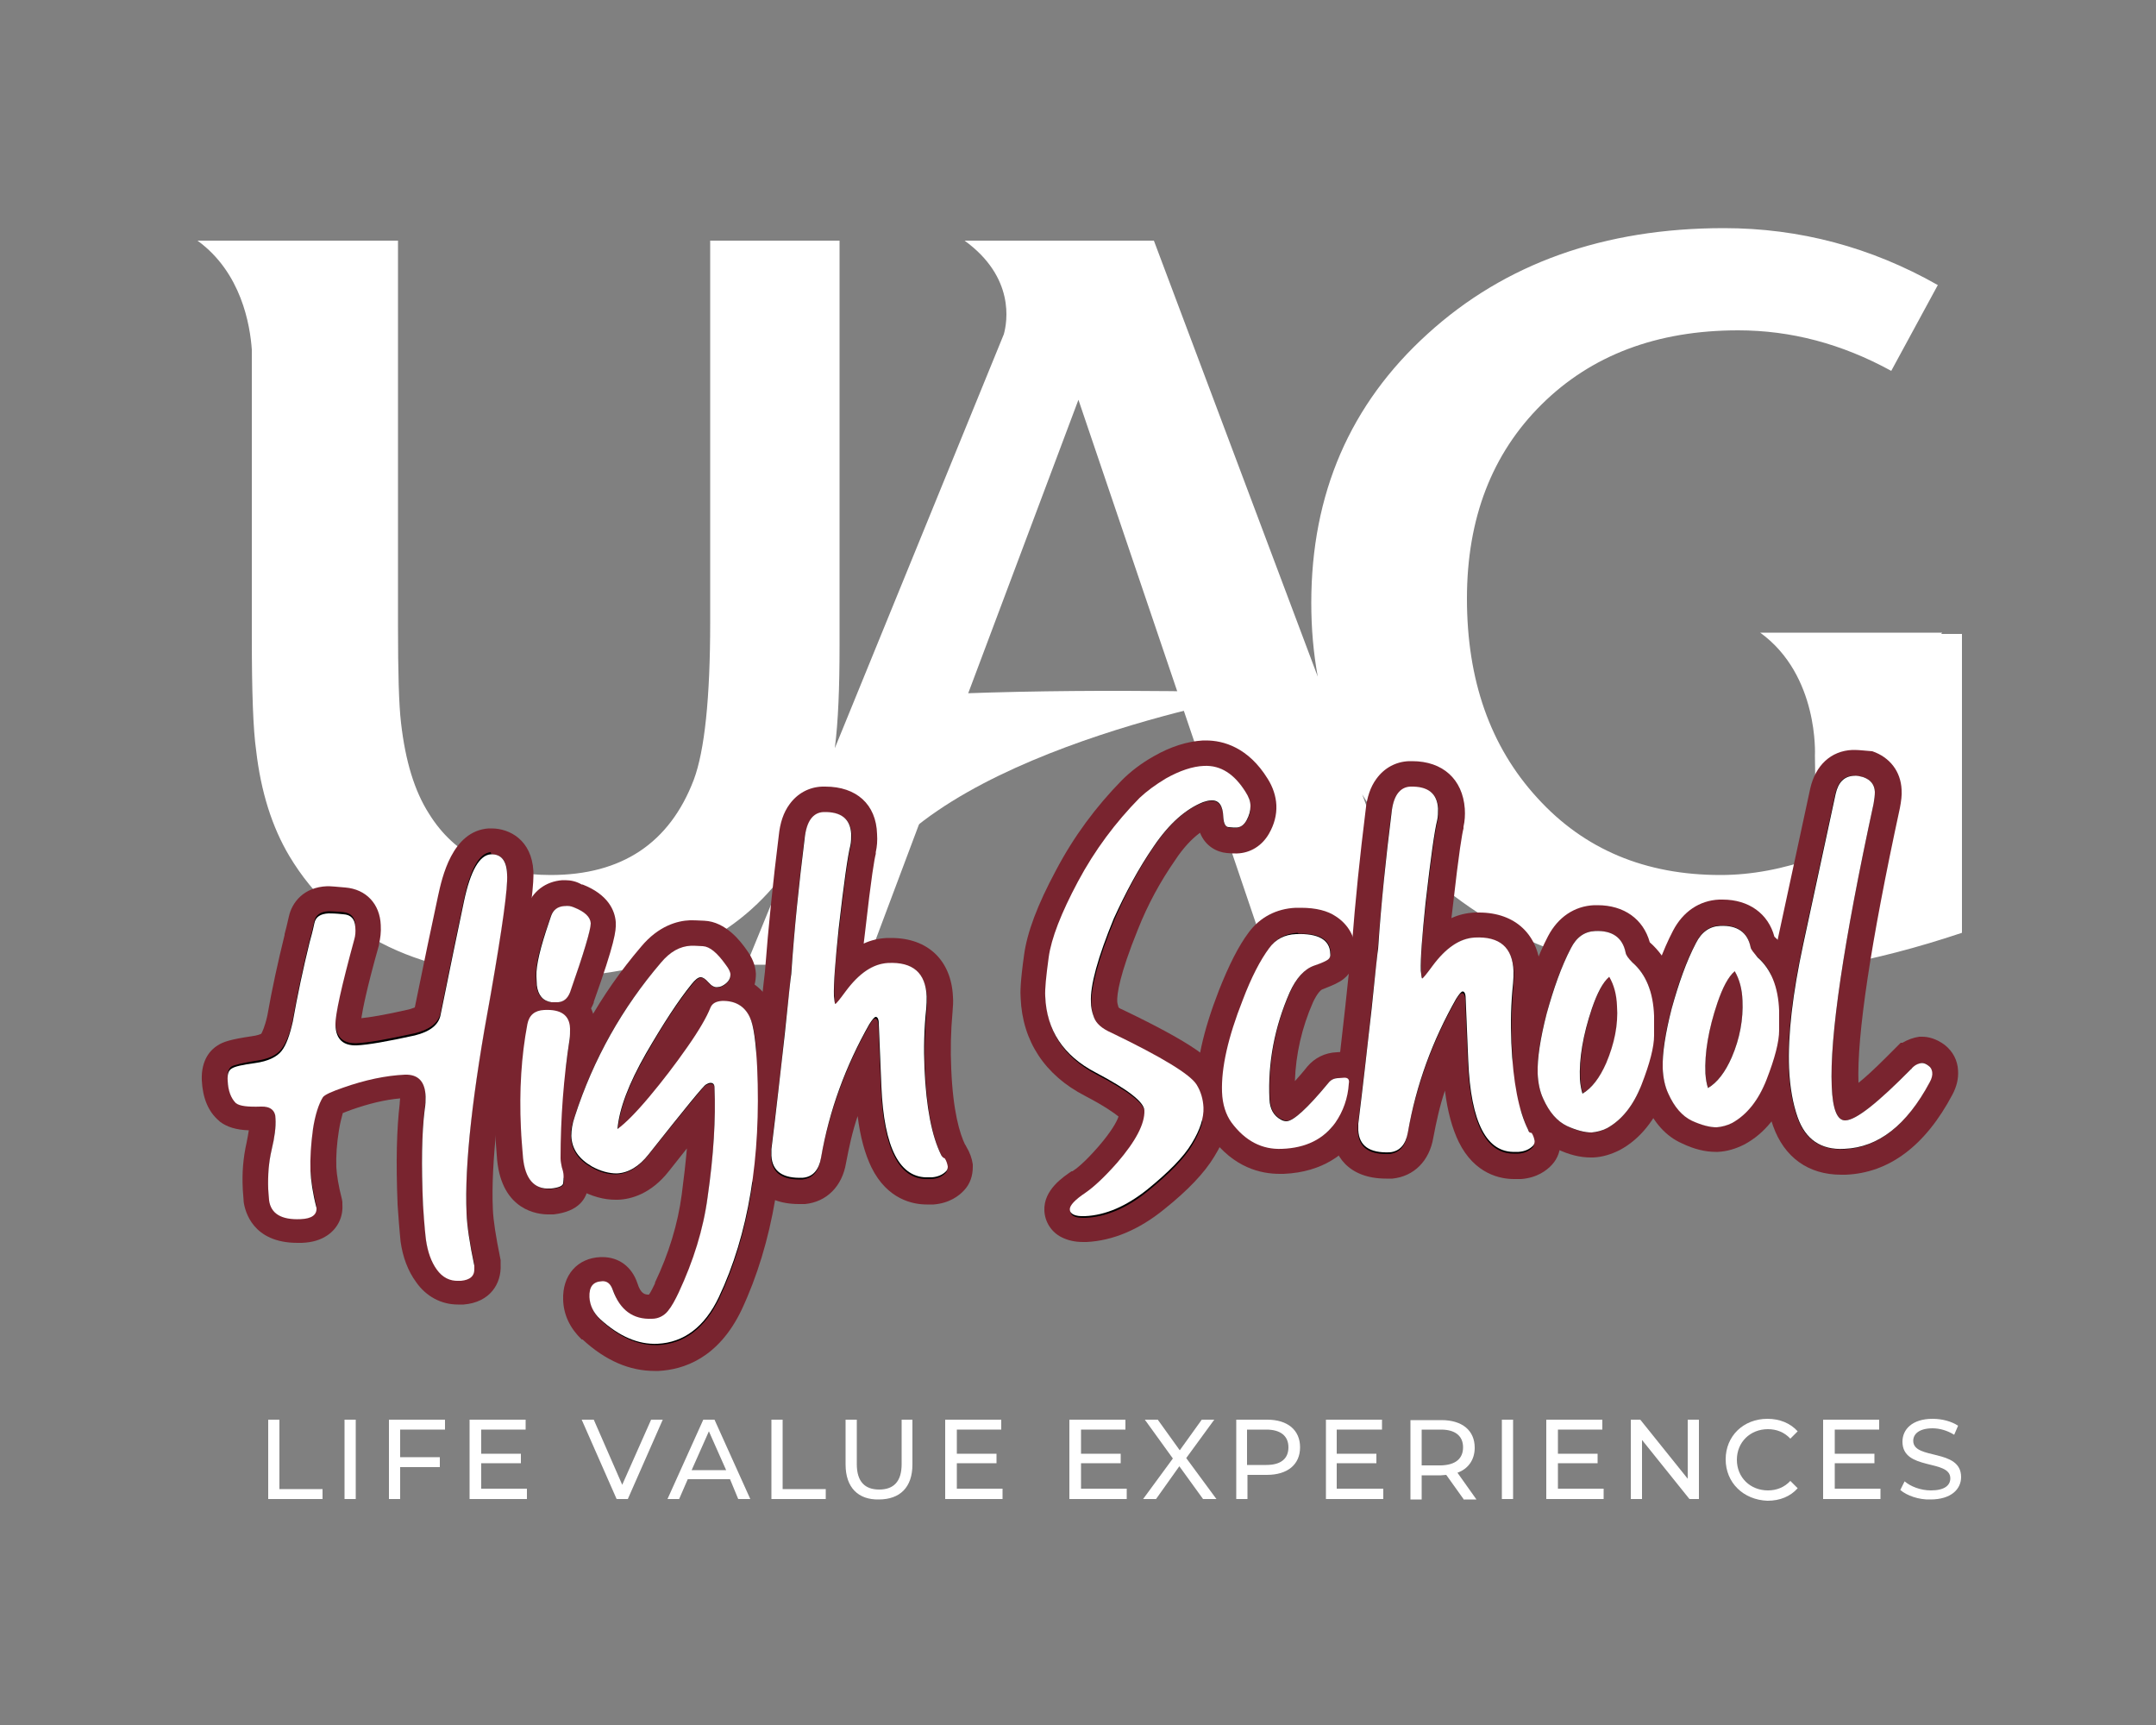 <?xml version="1.0" encoding="utf-8"?>
<!-- Generator: Adobe Illustrator 26.1.0, SVG Export Plug-In . SVG Version: 6.00 Build 0)  -->
<svg version="1.1" id="Capa_1" xmlns="http://www.w3.org/2000/svg" xmlns:xlink="http://www.w3.org/1999/xlink" x="0px" y="0px"
	 viewBox="0 0 500 400" style="enable-background:new 0 0 500 400;" xml:space="preserve">
<rect x="0" y="0" width="500" height="400" fill="#808080" stroke="none"/>
<style type="text/css">
	.st0{fill:#FFFFFF;}
	.st1{fill:#79242F;}
</style>
<g>
	<g>
		<path class="st0" d="M223,160.8c35.1-1.3,70.5-0.1,70.5-0.1s-72.2,12-91.9,42.6L223,160.8z"/>
		<path class="st0" d="M450.2,147l0.2-0.3h-42.2c13.7,9.9,12.7,28.5,12.7,28.5l0.1,7.4l0.1-0.1v16.3c-7.5,2.7-14.9,4.1-22.1,4.1
			c-17.4,0-31.6-5.9-42.5-17.9c-10.9-11.9-16.3-27.3-16.3-46.2c0-18.6,5.8-33.6,17.3-45c11.5-11.4,26.7-17.2,45.6-17.2
			c12.2,0,24,3.1,35.5,9.4l10.8-19.9c-15.5-8.8-32.1-13.2-49.6-13.2c-27.8,0-50.8,8.2-68.7,24.5c-18,16.3-27,37.1-27,62.4
			c0,6,0.5,11.6,1.5,17.1l-38-101.1h-25.9l0,0h-18c11.7,8.5,9.9,18.8,9.1,21.7l-39.2,96c0.8-6.2,1.1-14.1,1.1-23.7V55.8h-30v88.5
			c0,17.6-1.3,29.8-3.8,36.5c-5.6,14.7-16.7,22.1-33.2,22.1c-12.9,0-22.3-4.7-28.2-14.2c-3.4-5.3-5.5-12.3-6.5-21.1
			c-0.5-4.2-0.7-11.7-0.7-22.6V55.8H58.4v0H45.8C56,63.2,58,75.4,58.4,81.1v66.8c0,12.5,0.3,21.2,1,26.1c1.1,9.6,3.7,17.8,7.7,24.5
			c11.2,18.7,30.8,28.1,58.8,28.1c25.3,0,43.9-8,55.8-23.9l-8.6,21h27.8l49.2-131l44.4,131h36.2l-14.8-39.5
			c3.9,6.5,8.7,12.4,14.6,17.9c17.6,16.3,40,24.5,67.2,24.5c17.6,0,36.7-3.4,57.3-10.3V147H450.2z"/>
	</g>
	<g>
		<g>
			<g>
				<path class="st0" d="M62.2,329.2h2.6v16.1h10v2.3H62.2V329.2z"/>
			</g>
			<g>
				<path class="st0" d="M79.9,329.2h2.6v18.4h-2.6V329.2z"/>
			</g>
			<g>
				<path class="st0" d="M92.8,331.5v6.4h9.2v2.3h-9.2v7.4h-2.6v-18.4h13v2.3H92.8z"/>
			</g>
			<g>
				<path class="st0" d="M122.2,345.3v2.3h-13.3v-18.4h13v2.3h-10.3v5.6h9.2v2.2h-9.2v5.9H122.2z"/>
			</g>
			<g>
				<path class="st0" d="M153.7,329.2l-8.1,18.4h-2.6l-8.1-18.4h2.8l6.6,15.1l6.7-15.1H153.7z"/>
			</g>
			<g>
				<path class="st0" d="M169.3,343h-9.8l-2,4.6h-2.7l8.3-18.4h2.6l8.3,18.4h-2.8L169.3,343z M168.4,340.9l-4-9l-4,9H168.4z"/>
			</g>
			<g>
				<path class="st0" d="M178.9,329.2h2.6v16.1h10v2.3h-12.6V329.2z"/>
			</g>
			<g>
				<path class="st0" d="M196.1,339.6v-10.4h2.6v10.3c0,4.1,1.9,5.9,5.2,5.9s5.2-1.8,5.2-5.9v-10.3h2.5v10.4c0,5.3-2.9,8.1-7.8,8.1
					C199.1,347.8,196.1,345,196.1,339.6z"/>
			</g>
			<g>
				<path class="st0" d="M232.5,345.3v2.3h-13.3v-18.4h13v2.3h-10.3v5.6h9.2v2.2h-9.2v5.9H232.5z"/>
			</g>
			<g>
				<path class="st0" d="M261.3,345.3v2.3H248v-18.4h13v2.3h-10.3v5.6h9.2v2.2h-9.2v5.9H261.3z"/>
			</g>
			<g>
				<path class="st0" d="M279,347.6l-5.5-7.6l-5.4,7.6h-3l6.9-9.4l-6.5-9h3l5.1,7.1l5.1-7.1h2.9l-6.5,8.9l7,9.5H279z"/>
			</g>
			<g>
				<path class="st0" d="M301.5,335.6c0,4-2.9,6.4-7.7,6.4h-4.5v5.6h-2.6v-18.4h7.2C298.6,329.2,301.5,331.6,301.5,335.6z
					 M298.8,335.6c0-2.6-1.8-4.1-5.1-4.1h-4.5v8.2h4.5C297.1,339.7,298.8,338.2,298.8,335.6z"/>
			</g>
			<g>
				<path class="st0" d="M320.8,345.3v2.3h-13.3v-18.4h13v2.3H310v5.6h9.2v2.2H310v5.9H320.8z"/>
			</g>
			<g>
				<path class="st0" d="M339.4,347.6l-4-5.6c-0.4,0-0.8,0.1-1.2,0.1h-4.5v5.6h-2.6v-18.4h7.2c4.8,0,7.7,2.4,7.7,6.4
					c0,2.8-1.5,4.9-4,5.8l4.4,6.2H339.4z M339.3,335.6c0-2.6-1.8-4.1-5.1-4.1h-4.5v8.3h4.5C337.6,339.7,339.3,338.2,339.3,335.6z"/>
			</g>
			<g>
				<path class="st0" d="M348.3,329.2h2.6v18.4h-2.6V329.2z"/>
			</g>
			<g>
				<path class="st0" d="M371.9,345.3v2.3h-13.3v-18.4h13v2.3h-10.3v5.6h9.2v2.2h-9.2v5.9H371.9z"/>
			</g>
			<g>
				<path class="st0" d="M394,329.2v18.4h-2.2l-11-13.7v13.7h-2.6v-18.4h2.2l11,13.7v-13.7H394z"/>
			</g>
			<g>
				<path class="st0" d="M400.2,338.4c0-5.4,4.1-9.4,9.7-9.4c2.8,0,5.3,1,7,2.9l-1.7,1.7c-1.4-1.5-3.2-2.2-5.2-2.2
					c-4.1,0-7.2,3-7.2,7.1s3.1,7.1,7.2,7.1c2,0,3.8-0.7,5.2-2.2l1.7,1.7c-1.7,1.9-4.1,2.9-7,2.9
					C404.3,347.8,400.2,343.8,400.2,338.4z"/>
			</g>
			<g>
				<path class="st0" d="M436.1,345.3v2.3h-13.3v-18.4h13v2.3h-10.3v5.6h9.2v2.2h-9.2v5.9H436.1z"/>
			</g>
			<g>
				<path class="st0" d="M440.7,345.5l1-2c1.4,1.2,3.7,2.1,6.1,2.1c3.2,0,4.5-1.2,4.5-2.8c0-4.5-11.1-1.7-11.1-8.5
					c0-2.8,2.2-5.3,7-5.3c2.2,0,4.4,0.6,5.9,1.6l-0.9,2.1c-1.6-1-3.4-1.5-5-1.5c-3.1,0-4.5,1.3-4.5,2.9c0,4.5,11.1,1.7,11.1,8.4
					c0,2.8-2.3,5.2-7.1,5.2C445,347.8,442.2,346.8,440.7,345.5z"/>
			</g>
		</g>
	</g>
	<g>
		<g>
			<path d="M106.1,299.9c-3,0-5.5-1.3-7.3-3.9c-1.6-2.2-2.6-4.9-3.1-8.1c-0.1-0.5-0.2-2-0.7-8.4c-0.4-9.5-0.3-17.1,0.4-22.8
				c0.1-1,0.2-1.7,0.2-2.4c-0.1-2.3-0.7-2.3-1.5-2.3l-0.2,0c-4.1,0.2-8.6,1.1-13.5,2.8c-2.1,0.7-3,1.2-3.4,1.4
				c-0.5,1-1.1,2.7-1.6,5.7c-0.5,3.3-0.7,6.4-0.6,9.2c0.1,2,0.5,4.7,1.4,8l0.1,0.3l0,0.3c0.1,1.9-0.7,3.4-2.2,4.5
				c-1.1,0.8-2.6,1.2-4.4,1.3c-0.3,0-0.6,0-0.9,0c-7.7,0-9.2-4.9-9.5-7l0-0.1l-0.2-2.7c-0.1-3.4,0.1-6.7,0.9-9.9
				c0.6-2.7,0.9-4.8,0.8-6.4c0,0-0.1,0-0.1,0l-0.2,0c-0.5,0-1,0-1.5,0c-3,0-4.9-0.5-6.3-1.5l-0.1-0.1c-1.8-1.6-2.8-4-3-7.3
				c-0.1-3.2,1.2-4.7,2.3-5.4c0.8-0.5,2.2-1.1,6.7-1.7c2.8-0.4,3.8-1.2,4.2-1.6c0.6-0.7,1.4-2.3,2.1-5.5c1.1-6.2,2.4-12.4,3.9-18.5
				c0.3-1.1,0.7-2.6,1.1-4.4c0.3-1.3,1.4-4.4,6.1-4.6c0.1,0,0.2,0,0.3,0c0.4,0,1.3,0,3.5,0.2c3.3,0.3,5.4,2.6,5.5,5.9
				c0.1,1.4,0,2.5-0.3,3.5c-3.9,14-4.3,18-4.3,19.1c0.1,1.8,0.6,1.8,1.5,1.8c0,0,0.2,0,0.2,0c2.5-0.1,6.8-0.9,13-2.2
				c2.3-0.5,3.5-1.4,3.7-2.4l0-0.1c2.1-10.4,4-19.2,5.5-26.2c1.2-5.5,3.4-12.9,8.9-13.3c0.2,0,0.3,0,0.4,0c1.5,0,6.3,0.5,6.6,7.3
				c0.1,2.1-0.2,7.3-3.9,28.4c-4.2,22.4-6,39.2-5.6,50.1c0.1,2.7,0.7,6.7,1.8,11.7l0,0.2l0,0.9c0.1,2.7-1.4,5.7-5.9,6l-0.6,0
				C106.4,299.9,106.2,299.9,106.1,299.9z"/>
			<path class="st1" d="M114,198.1c2.3,0,3.5,1.5,3.6,4.4c0.1,3-1.1,12.2-3.8,27.8c-4.2,22.6-6.1,39.6-5.6,50.7
				c0.1,2.9,0.7,7,1.8,12.2l0,0.6c0.1,1.8-1,2.8-3.1,2.9l-0.5,0c-0.1,0-0.2,0-0.3,0c-2,0-3.6-0.9-4.8-2.6c-1.3-1.8-2.1-4.1-2.5-6.8
				c-0.1-0.7-0.3-3.4-0.7-8.2c-0.4-9.3-0.3-16.6,0.4-22.2c0.2-1.1,0.2-2,0.2-2.9c-0.1-3.4-1.6-5.1-4.5-5.1c-0.1,0-0.2,0-0.3,0
				c-4.4,0.2-9.2,1.2-14.3,3c-2.6,0.9-4.2,1.6-4.7,2.2c-1,1.6-1.8,4-2.3,7.3c-0.6,3.5-0.8,6.8-0.6,9.8c0.1,2.2,0.6,5.1,1.4,8.6
				c0.1,1.6-1.2,2.5-3.7,2.6c-0.3,0-0.5,0-0.7,0c-3.9,0-6.1-1.5-6.5-4.4l-0.2-2.6c-0.1-3.1,0.1-6.2,0.8-9.1c0.7-3,0.9-5.4,0.9-7.2
				c-0.1-1.9-1.1-2.9-3.1-2.9c-0.1,0-0.2,0-0.3,0c-0.5,0-0.9,0-1.4,0c-2.2,0-3.7-0.3-4.5-0.9c-1.2-1-1.8-2.7-1.9-5.2
				c-0.1-1.4,0.2-2.3,0.9-2.8c0.7-0.4,2.5-0.8,5.5-1.3c3-0.4,5-1.3,6.1-2.8c1.1-1.4,2-3.7,2.6-6.8c1.1-6.2,2.4-12.3,3.9-18.4
				c0.3-1.1,0.7-2.6,1.1-4.4c0.3-1.4,1.4-2.2,3.3-2.3c0.1,0,0.1,0,0.2,0c0.6,0,1.7,0.1,3.2,0.2c1.8,0.2,2.7,1.2,2.8,3
				c0,1.1,0,2-0.2,2.7c-3,11-4.5,17.6-4.4,20c0.1,3.1,1.6,4.7,4.5,4.7c0.1,0,0.2,0,0.4,0c2.6-0.1,7.1-0.9,13.5-2.3
				c3.6-0.9,5.6-2.5,6-4.9c2.1-10.4,3.9-19.1,5.4-26.2c1.5-7.1,3.6-10.7,6.2-10.9C113.9,198.1,114,198.1,114,198.1 M114,192.1
				c-0.2,0-0.3,0-0.5,0l-0.1,0l-0.1,0c-8.5,0.6-10.8,11.5-11.7,15.6c-1.5,7-3.3,15.5-5.4,25.9c-0.3,0.1-0.7,0.3-1.5,0.5
				c-5.7,1.3-9,1.8-10.9,2c0.3-1.9,1.1-6.4,4.1-17l0-0.1l0-0.1c0.3-1.3,0.5-2.7,0.4-4.4c-0.2-4.9-3.4-8.3-8.2-8.7
				c-2.4-0.2-3.3-0.3-3.8-0.3c-0.2,0-0.3,0-0.4,0c-5.5,0.2-8.2,3.8-8.9,7c-0.4,1.7-0.7,3.1-1,4.1l0,0.1l0,0.1
				c-1.5,6.1-2.9,12.4-4,18.7c-0.6,2.7-1.2,3.8-1.4,4.2c-0.2,0.1-0.8,0.4-2.3,0.6c-4.8,0.7-6.6,1.3-7.8,2.1
				c-1.5,0.9-3.9,3.2-3.7,8.1c0.2,4.1,1.5,7.3,4,9.4l0.1,0.1l0.1,0.1c1.6,1.2,3.7,1.9,6.7,2c-0.1,0.8-0.3,1.7-0.5,2.8
				c-0.8,3.5-1.1,7.1-0.9,10.7l0,0.1l0,0.1l0.2,2.6l0,0.1l0,0.1c0.3,2.3,2.1,9.6,12.5,9.6c0.3,0,0.7,0,1,0c2.5-0.1,4.4-0.7,6-1.8
				c2.3-1.6,3.6-4.2,3.4-7.1l0-0.6l-0.1-0.6c-0.8-3.1-1.2-5.6-1.3-7.4c-0.1-2.6,0.1-5.5,0.6-8.6c0.3-1.9,0.7-3.2,0.9-4
				c0.4-0.2,1.1-0.4,2.1-0.8c4-1.4,7.7-2.3,11.2-2.6c0,0.3-0.1,0.6-0.1,1l0,0.1l0,0.1c-0.7,5.9-0.9,13.5-0.5,23.2l0,0.1l0,0.1
				c0.5,7.3,0.7,8.2,0.7,8.6c0.5,3.6,1.7,6.8,3.6,9.4c2.3,3.3,5.8,5.2,9.7,5.2c0.2,0,0.4,0,0.6,0l0.5,0l0.1,0l0.1,0
				c6.2-0.5,8.8-4.9,8.6-9.2l0-0.6l0-0.5l-0.1-0.5c-1-4.9-1.6-8.7-1.7-11.3c-0.5-10.7,1.4-27.3,5.5-49.4l0,0l0,0
				c3.7-21.2,4-26.7,3.9-29C123.3,194.8,118.2,192.1,114,192.1L114,192.1z"/>
		</g>
		<g>
			<path d="M127.2,278.7c-2.9,0-8-1.3-8.8-9.8c-0.2-2.4-0.4-4.9-0.5-7.2c-0.4-8.8,0.2-17.1,1.6-24.7c0.7-3.5,3.1-5.6,6.7-5.7
				c0.2,0,0.5,0,0.7,0c5.1,0,8.2,2.7,8.4,7.2c0,1,0,2-0.1,3c-1.4,8.9-2.1,18-2.1,27.2c0,0.5,0.1,0.9,0.2,1.3
				c0.3,0.9,0.5,1.9,0.5,2.8c0,0.8,0,1.5-0.1,2.3c-0.4,3.1-4.2,3.6-5.4,3.7l-0.1,0l-0.4,0C127.5,278.7,127.3,278.7,127.2,278.7z"/>
			<path class="st1" d="M126.8,234.2c3.5,0,5.3,1.5,5.4,4.4c0,0.9,0,1.6-0.1,2.4c-1.4,9.1-2.1,18.4-2.1,27.7c0,0.8,0.2,1.5,0.4,2.1
				c0.2,0.6,0.3,1.3,0.4,2c0,0.6,0,1.1-0.1,1.7c-0.1,0.6-1,1-2.8,1.2l-0.3,0c-0.1,0-0.2,0-0.3,0c-3.4,0-5.4-2.4-5.9-7.1
				c-0.2-2.4-0.4-4.8-0.5-7c-0.4-8.6,0.1-16.6,1.5-24c0.4-2.1,1.7-3.2,3.9-3.3C126.5,234.2,126.7,234.2,126.8,234.2 M126.8,228.2
				c-0.3,0-0.6,0-0.8,0c-5,0.2-8.6,3.3-9.6,8.1c-1.5,7.9-2,16.4-1.6,25.4c0.1,2.4,0.3,4.9,0.5,7.4c1.2,11.6,9.4,12.5,11.8,12.5
				c0.2,0,0.4,0,0.6,0l0.3,0l0.2,0l0.2,0c6-0.7,7.6-3.8,8-6.3c0.1-0.9,0.2-1.9,0.1-2.8c-0.1-1.2-0.3-2.4-0.6-3.6
				c0-0.1-0.1-0.2-0.1-0.4c0-8.9,0.7-17.9,2.1-26.6c0.2-1.1,0.2-2.3,0.2-3.5C138,232.2,133.5,228.2,126.8,228.2L126.8,228.2z"/>
		</g>
		<g>
			<path d="M127.6,235.4l-0.2,0c-3.3-0.6-5.5-2.9-5.9-6.4l0-0.1l-0.1-2.2c-0.1-3,0.9-7.4,3-13.6l0.5-1.5l0-0.1
				c0.9-2.5,2.9-4,5.7-4.2l0.1,0c0.1,0,0.2,0,0.4,0c1,0,2,0.2,2.9,0.5l0.1,0c3.6,1.4,5.6,3.5,5.8,6.2l0,0.1
				c0.1,1.5-0.5,4.7-4.9,17.2l0,0.1c-1.4,3.5-4,4.1-5.4,4.1l-0.1,0L127.6,235.4z"/>
			<path class="st1" d="M131.1,210.1c0.6,0,1.3,0.1,1.9,0.3c2.5,1,3.8,2.2,3.9,3.7c0.1,1.6-1.5,6.9-4.8,16c-0.6,1.5-1.5,2.2-2.8,2.3
				l-1.5,0c-2-0.3-3.1-1.6-3.4-3.8l-0.1-2.1c-0.1-2.6,0.8-6.7,2.9-12.5l0.5-1.5c0.5-1.4,1.5-2.1,3.1-2.3
				C131,210.1,131,210.1,131.1,210.1 M131.1,204.1c-0.2,0-0.3,0-0.5,0l-0.1,0l-0.1,0c-3.9,0.3-6.9,2.6-8.2,6.2l-0.1,0.2l0,0.2
				l-0.4,1.4c-2.3,6.6-3.3,11.3-3.2,14.7l0.1,2.1l0,0.2l0,0.2c0.5,4.9,3.6,8.3,8.3,9.1l0.4,0.1l0.4,0l1.5,0l0.2,0l0.2,0
				c3.6-0.2,6.7-2.4,8.1-6l0-0.1l0-0.1c4.9-13.7,5.2-16.5,5.1-18.3l0-0.1l0-0.1c-0.2-2.7-1.8-6.4-7.7-8.7l-0.1,0l-0.1,0
				C133.7,204.4,132.4,204.1,131.1,204.1L131.1,204.1z"/>
		</g>
		<g>
			<path d="M151.8,314.8c-5,0-10-2.2-14.7-6.5c-2.2-2.1-3.3-4.5-3.4-7.2c-0.2-4,2.1-6.6,5.8-6.8c0.1,0,0.2,0,0.3,0
				c2.4,0,4.4,1.5,5.3,4c1.4,4.1,3.8,4.7,5.7,4.7c0.1,0,0.3,0,0.4,0c0.9,0,1.2-0.4,1.5-0.7c0.8-0.9,1.5-2.2,2.1-3.7
				c3.3-7,5.5-14.2,6.5-21.3c1-7.4,1.6-14.1,1.6-20.1c-1.9,2.3-5,6.1-10,12.5c-2.8,3.5-6,5.4-9.6,5.5c-0.2,0-0.3,0-0.5,0
				c-2.2,0-4.5-0.7-6.8-1.9c-5-2.8-6.2-6.8-6.4-9.6c-0.1-1.7,0.2-3.6,0.9-5.6c4.4-13.6,11.3-26,20.5-36.7c2.6-3.1,5.7-4.8,9.1-5
				c0.1,0,0.2,0,0.3,0c0.4,0,1.3,0,2.7,0.1c2.6,0.1,5,1.9,7.6,5.5c1,1.3,1.6,2.6,1.6,3.9c0,1-0.2,2.4-1.3,3.7
				c2.5,0.8,4.5,2.6,5.6,5.3c0.6,1.4,1.6,4.3,1.9,12.7c0.9,21.3-2.2,39.7-9.2,54.6c-3.9,8-9.5,12.2-16.8,12.5
				C152.3,314.8,152,314.8,151.8,314.8z M162.6,230.4c-3,3.7-6.4,8.9-10.2,15.5c-0.9,1.5-1.7,3-2.3,4.4c2.4-2.9,4.7-6,6.8-9.1
				c3.2-4.7,4.5-7.1,4.9-8.4c0.3-0.8,0.7-1.4,1.3-1.9C163,230.7,162.8,230.5,162.6,230.4z"/>
			<path class="st1" d="M160.4,219.4c0.4,0,1.3,0,2.6,0.1c1.5,0.1,3.3,1.5,5.3,4.3c0.7,0.9,1,1.7,1.1,2.3c0,0.7-0.3,1.4-1,2
				c-0.7,0.6-1.4,0.9-2,0.9c0,0-0.1,0-0.1,0c-0.7,0-1.4-0.4-2-1.1c-0.7-0.8-1.2-1.2-1.7-1.2c0,0,0,0,0,0c-0.6,0-1.3,0.6-2.1,1.6
				c-3.1,3.8-6.7,9.2-10.6,16.1c-4,6.9-6.2,12.7-6.6,17.5c1.8-1.3,4.3-3.8,7.4-7.5c3.1-3.7,6.1-7.5,8.8-11.5c2.8-4,4.5-7,5.3-9
				c0.5-1.1,1.4-1.7,2.7-1.7c0.1,0,0.3,0,0.4,0c2.9,0,4.9,1.3,6.1,4c0.9,1.9,1.4,5.8,1.7,11.7c0.9,20.9-2.1,38.7-8.9,53.2
				c-3.3,6.9-8.1,10.5-14.2,10.8c-0.2,0-0.4,0-0.6,0c-4.3,0-8.5-1.9-12.7-5.8c-1.6-1.5-2.4-3.2-2.5-5.1c-0.1-2.3,0.9-3.6,2.9-3.7
				c0,0,0.1,0,0.1,0c1.1,0,1.9,0.7,2.4,2c1.6,4.5,4.4,6.7,8.5,6.7c0.2,0,0.3,0,0.5,0c1.6-0.1,2.8-0.7,3.7-1.8
				c0.9-1.1,1.8-2.6,2.5-4.3c3.5-7.3,5.7-14.7,6.7-22.1c1.4-9.7,1.9-18.2,1.6-25.4c0-0.8-0.3-1.1-0.9-1.1c0,0,0,0-0.1,0
				c-0.2,0-0.6,0.1-1.1,0.4c-0.5,0.3-4.9,5.7-13.3,16.2c-2.2,2.8-4.7,4.3-7.4,4.4c-0.1,0-0.2,0-0.3,0c-1.7,0-3.5-0.5-5.4-1.6
				c-3.1-1.7-4.7-4.1-4.8-7.1c-0.1-1.4,0.2-2.9,0.8-4.5c4.3-13.3,10.9-25.2,20-35.7c2.1-2.5,4.4-3.8,7-3.9
				C160.3,219.4,160.4,219.4,160.4,219.4 M160.4,213.4L160.4,213.4c-0.2,0-0.3,0-0.4,0c-2.9,0.1-7.3,1.3-11.3,6.1
				c-9.5,11.1-16.6,23.8-21.1,37.7c-0.8,2.3-1.2,4.6-1.1,6.7c0.2,5.1,3,9.3,7.9,12l0,0l0,0c2.8,1.5,5.6,2.3,8.3,2.3
				c0.2,0,0.4,0,0.6,0c3.1-0.1,7.7-1.4,11.8-6.6c1.6-2,3-3.8,4.2-5.3c-0.3,3.4-0.7,6.9-1.2,10.7c-0.9,6.8-3,13.7-6.2,20.4l0,0.1
				l0,0.1c-0.5,1-0.9,1.9-1.4,2.6c-0.9,0-1.9-0.1-2.7-2.7c-1.3-3.8-4.3-6-8.1-6c-0.1,0-0.3,0-0.4,0c-5.4,0.2-8.9,4.2-8.7,9.9
				c0.1,3.5,1.6,6.6,4.3,9.2l0.1,0l0.1,0c5.3,4.9,10.9,7.3,16.7,7.3c0.3,0,0.6,0,0.9,0c5.8-0.3,13.9-2.9,19.3-14.2l0,0l0,0
				c7.2-15.4,10.4-34.2,9.5-56.1c-0.4-8.8-1.4-12-2.2-13.9c-1-2.3-2.5-4.1-4.3-5.4c0.2-0.8,0.3-1.6,0.3-2.5
				c-0.1-1.9-0.8-3.7-2.2-5.6c-1.2-1.7-4.7-6.5-9.8-6.7C161.4,213.4,160.8,213.4,160.4,213.4L160.4,213.4z"/>
		</g>
		<g>
			<path d="M214.9,276.3c-8.3,0-12.9-8.1-13.6-24L201,245c-3.7,7.6-6.3,15.8-7.8,24.2c-0.7,4.1-3.1,6.6-6.8,7l-0.2,0
				c-0.3,0-0.6,0-0.9,0c-8.3,0-9.4-5.6-9.6-8l0-0.1l0-1.8l0-0.1c1.1-8.7,2.1-17.7,3.1-26.7c0.9-8.3,1.4-12.9,1.5-13.9
				c0.8-10.5,1.8-21.1,3.1-31.5c0.9-7.4,4.9-8.7,7.3-8.8c0.2,0,0.3,0,0.5,0c5.5,0,8.8,3,9.1,7.9c0.1,1.2,0,2.3-0.3,3.4l0,0.2
				c-0.4,1.5-1.2,5.9-2.6,18.7c-0.4,3.5-0.7,6.5-0.9,9c2.8-2.8,5.9-4.2,9.1-4.4c0.3,0,0.6,0,0.9,0c6.9,0,11,3.9,11.3,10.7
				c0,1,0,2.1-0.1,3.2c-0.4,4.6-0.5,9.1-0.4,13.5c0.4,8.5,1.6,14.8,3.6,18.8l0,0.1c0.1,0.1,0.1,0.2,0.2,0.3l0.1,0.2l0.1,0.2
				c0.6,1,1,2,1.1,3l0,0.2l0,0.2c0.1,1.2-0.4,2.4-1.2,3.2c-1.3,1.4-3,2.2-5.2,2.4l-0.9,0C215.2,276.3,215,276.3,214.9,276.3z"/>
			<path class="st1" d="M191.4,188.4c3.9,0,5.9,1.7,6.1,5.1c0,0.9,0,1.8-0.2,2.7c-0.6,2.3-1.5,8.7-2.7,19.2
				c-0.9,7.7-1.3,12.9-1.1,15.7c0,1.1,0.1,1.7,0.3,1.8c0.2,0,1-1,2.4-2.9c3-4.3,6.3-6.5,9.8-6.6c0.3,0,0.5,0,0.7,0
				c5.3,0,8,2.6,8.3,7.9c0,0.9,0,1.8-0.1,2.8c-0.4,4.7-0.6,9.4-0.4,13.9c0.4,9,1.7,15.7,3.9,20.1c0.2,0.3,0.3,0.7,0.6,0.9
				c0.4,0.6,0.6,1.3,0.7,1.9c0,0.4-0.1,0.8-0.4,1.1c-0.8,0.8-1.8,1.3-3.3,1.4l-0.7,0c-0.1,0-0.3,0-0.4,0c-6.4,0-10-7-10.6-21.1
				l-0.6-14.5c0-1-0.3-1.6-0.7-1.6c0,0,0,0,0,0c-0.4,0-0.9,0.6-1.5,1.7c-5.5,9.7-9.2,20-11.2,31c-0.5,2.8-1.8,4.3-4.2,4.6
				c-0.2,0-0.5,0-0.7,0c-4.2,0-6.4-1.7-6.6-5.2l0-1.5c1.1-8.9,2.2-17.8,3.1-26.7c1-8.9,1.5-13.6,1.5-13.9c0.8-10.5,1.8-21,3.1-31.4
				c0.5-4,1.9-6.1,4.4-6.2C191.2,188.4,191.3,188.4,191.4,188.4 M191.4,182.4L191.4,182.4c-0.2,0-0.3,0-0.5,0l-0.1,0l-0.1,0
				c-3.1,0.1-5.8,1.6-7.6,4.1c-1.4,1.9-2.2,4.3-2.5,7.3c-1.3,10.4-2.4,21-3.2,31.5c-0.1,0.7-0.4,3.3-1.5,13.9c-1,9-2,17.9-3.1,26.6
				l0,0.3l0,0.3l0,1.5l0,0.2l0,0.2c0.2,5.3,3.6,10.9,12.5,10.9c0.3,0,0.6,0,1,0l0.2,0l0.2,0c5-0.5,8.6-4.1,9.5-9.5
				c0.7-3.7,1.5-7.4,2.7-10.9c0.6,4.9,1.7,8.8,3.2,11.9c3.7,7.5,9.7,8.6,12.8,8.6c0.2,0,0.4,0,0.7,0l0.7,0l0.1,0l0.1,0
				c3.7-0.3,5.9-2,7.1-3.3c1.4-1.5,2-3.4,2-5.4l0-0.3l0-0.3c-0.2-1.4-0.7-2.8-1.5-4.1l-0.2-0.4l-0.1-0.1c-1.2-2.5-2.8-7.6-3.2-17.6
				c-0.2-4.3-0.1-8.7,0.3-13.1c0.1-1.2,0.2-2.5,0.1-3.6c-0.4-8.4-5.8-13.6-14.3-13.6c-0.3,0-0.7,0-1,0c-1.9,0.1-3.7,0.5-5.4,1.3
				c0.1-0.8,0.2-1.6,0.3-2.5c1.5-13.3,2.2-17.2,2.5-18.3l0-0.2l0-0.2c0.3-1.3,0.4-2.7,0.3-4.2C203.2,186.5,198.6,182.4,191.4,182.4
				L191.4,182.4z"/>
		</g>
		<g>
			<path d="M251.2,285.2c-5.4,0-5.9-3.4-6-4.4c-0.1-2.7,2.4-4.8,4.9-6.4c1.7-1.1,4-3.2,6.8-6.4c4.7-5.5,5.6-8.5,5.6-9.8
				c-0.3-0.5-1.9-2.4-9.7-6.5c-8.4-4.4-12.9-11.2-13.3-20.2c-0.1-1.8,0.2-4.8,0.8-9.5c0.6-4.8,3-10.9,7.1-18.6
				c4-7.5,9-14.3,14.8-20.1c1.8-1.8,4-3.4,6.7-5c3.6-2.1,7-3.2,10.1-3.4c0.2,0,0.4,0,0.6,0c4.7,0,8.7,2.5,11.8,7.5
				c0.9,1.4,1.5,3,1.5,4.6c0.1,1.7-0.4,3.4-1.3,5c-1.1,1.9-2.9,3-5,3.1l-0.2,0c-0.2,0-0.6,0-1.7-0.1c-0.9-0.1-3.9-0.7-4.1-5.2
				c0-0.5-0.1-0.8-0.1-1c-0.2,0-0.4,0.1-0.6,0.2c-3.4,1.3-6.8,4.3-10,9.1c-3.5,5.1-6.4,10.6-8.9,16.6c-4.4,10.7-5.1,15.7-5,18.1
				c0,0.7,0.2,1.6,0.6,2.7c0.1,0.3,0.7,1,2.5,1.8c16.1,7.7,19.7,11.1,20.9,13.1c1.3,2.1,2,4.3,2.1,6.7c0.1,3-0.9,6.2-3.2,9.9
				c-2.1,3.5-5.7,7.2-11,11.4c-5.4,4.3-10.9,6.7-16.3,6.9C251.6,285.2,251.4,285.2,251.2,285.2z"/>
			<path class="st1" d="M279.7,177.7c3.7,0,6.7,2,9.2,6.1c0.7,1,1.1,2.1,1.1,3.2c0,1.1-0.2,2.2-0.9,3.3c-0.6,1.1-1.5,1.6-2.5,1.7
				c0,0-0.1,0-0.1,0c-0.3,0-0.7,0-1.5-0.1c-0.8-0.1-1.3-0.9-1.3-2.3c-0.1-2.6-1-3.9-2.7-3.9c0,0-0.1,0-0.1,0c-0.6,0-1.3,0.2-1.9,0.4
				c-4,1.5-7.8,4.9-11.4,10.2c-3.6,5.3-6.6,11-9.2,17.1c-3.7,9-5.4,15.5-5.3,19.4c0,1,0.3,2.2,0.7,3.5c0.4,1.3,1.8,2.5,4.1,3.6
				c11.6,5.6,18.1,9.6,19.7,12c1,1.6,1.5,3.4,1.6,5.3c0.1,2.3-0.8,5.1-2.7,8.3c-1.9,3.2-5.4,6.7-10.3,10.7c-4.9,4-9.8,6-14.5,6.2
				c-0.2,0-0.4,0-0.5,0c-1.9,0-2.9-0.5-3-1.6c0-0.9,1.2-2.2,3.6-3.8c1.9-1.2,4.4-3.5,7.4-7c4.3-5,6.5-9.1,6.3-12.1
				c-0.1-2-3.8-4.9-11.3-8.8c-7.4-3.9-11.3-9.8-11.7-17.7c-0.1-1.6,0.2-4.6,0.8-9c0.6-4.4,2.9-10.3,6.8-17.6
				c3.9-7.3,8.7-13.8,14.3-19.4c1.6-1.6,3.6-3.1,6.1-4.5c3.2-1.8,6.1-2.8,8.8-2.9C279.4,177.7,279.6,177.7,279.7,177.7 M279.7,171.7
				L279.7,171.7c-0.2,0-0.5,0-0.7,0c-3.6,0.2-7.5,1.4-11.5,3.7c-3,1.7-5.4,3.6-7.3,5.5c-6,6.1-11.2,13.1-15.3,20.9
				c-4.3,8-6.7,14.4-7.4,19.6c-0.9,6.4-0.9,8.8-0.8,10c0.4,10,5.6,17.9,14.9,22.7c4.6,2.4,6.8,4,7.8,4.8c-0.4,1.2-1.6,3.4-4.6,6.9
				c-3.4,3.9-5.3,5.3-6.1,5.8l-0.1,0l-0.1,0c-1.9,1.3-6.5,4.3-6.3,9.1c0.1,2.6,1.6,5,4,6.2c1.4,0.7,3,1.1,5,1.1c0.3,0,0.5,0,0.8,0
				c6-0.3,12.1-2.8,18-7.6c5.5-4.4,9.3-8.4,11.6-12.2c2.6-4.2,3.8-8,3.6-11.6c-0.1-3-1-5.7-2.5-8.2c-1.7-2.7-5.5-6.2-22.2-14.2l0,0
				l0,0c-0.5-0.2-0.9-0.4-1.1-0.6c-0.2-0.7-0.3-1.1-0.3-1.3c-0.1-1.7,0.5-6.2,4.8-16.8c2.3-5.8,5.2-11.1,8.6-16
				c1.9-2.9,3.9-5,5.8-6.4c1.2,3.1,3.9,4.5,6.2,4.7c0.9,0.1,1.5,0.1,2,0.1c0.1,0,0.3,0,0.4,0c3.1-0.1,5.8-1.8,7.4-4.6
				c1.2-2.1,1.8-4.3,1.7-6.6c-0.1-2.1-0.8-4.2-2-6.1C289.5,173.3,283.7,171.7,279.7,171.7L279.7,171.7z"/>
		</g>
		<g>
			<path d="M296.9,269.3c-5.3,0-9.9-2.5-13.5-7.4c-1.7-2.3-2.7-5.2-2.8-8.7c-0.3-6,1.4-13.4,5-22.5c2.2-5.6,4.3-9.7,6.5-12.7
				c2-2.8,4.9-4.3,8.6-4.5c0.4,0,0.7,0,1.1,0c8.7,0,9.8,5.2,9.9,7.4c0.1,1.6-0.5,3-1.7,3.9c-0.6,0.5-1.5,0.9-4,1.9
				c-1.5,0.5-2.9,2.1-4,4.6c-3.3,7.5-4.8,15.4-4.4,23.5c0.1,1.4,0.5,1.9,0.8,2.1c0.7-0.4,2.8-2,7.4-7.6c1.1-1.4,2.7-2.2,4.6-2.2
				l1.5-0.1l0.2,0c2.3,0,4,1.7,4.1,4.1l0,0.2l0,0.2c-0.3,3.9-1.6,7.4-3.7,10.5c-3.3,4.6-8.2,7.1-14.7,7.4
				C297.4,269.3,297.2,269.3,296.9,269.3C296.9,269.3,296.9,269.3,296.9,269.3z"/>
			<path class="st1" d="M301.7,216.5c4.5,0,6.8,1.5,6.9,4.5c0,0.6-0.2,1.1-0.5,1.4c-0.4,0.3-1.4,0.8-3.2,1.4
				c-2.3,0.8-4.2,2.9-5.7,6.2c-3.5,8-5.1,16.3-4.7,24.8c0.1,2.3,0.9,3.8,2.6,4.7c0.5,0.2,0.9,0.4,1.3,0.4c0,0,0.1,0,0.1,0
				c1.6-0.1,4.8-3,9.6-8.8c0.6-0.7,1.4-1.1,2.4-1.2l1.4-0.1c0,0,0.1,0,0.1,0c0.7,0,1.1,0.4,1.1,1.2c-0.3,3.4-1.3,6.4-3.1,9
				c-2.7,3.8-6.8,5.9-12.4,6.1c-0.2,0-0.4,0-0.6,0c-4.4,0-8.1-2-11.1-6.1c-1.4-1.8-2.1-4.2-2.2-7.1c-0.2-5.6,1.3-12.6,4.8-21.3
				c2.1-5.3,4.1-9.3,6.1-12c1.5-2.1,3.6-3.1,6.3-3.3C301.1,216.5,301.4,216.5,301.7,216.5 M301.7,210.5L301.7,210.5
				c-0.4,0-0.8,0-1.2,0c-4.5,0.2-8.3,2.2-10.9,5.7c-2.4,3.2-4.6,7.6-6.9,13.4c-3.7,9.5-5.4,17.2-5.2,23.7c0.2,4.1,1.3,7.6,3.4,10.4
				c5.3,7.1,11.5,8.5,15.9,8.5c0.3,0,0.6,0,0.9,0c9.3-0.4,14.4-4.9,17-8.6l0,0l0,0c2.4-3.5,3.8-7.5,4.2-11.9l0-0.4l0-0.4
				c-0.2-4-3.2-7-7.1-7c-0.1,0-0.2,0-0.4,0l-1.4,0.1c-2.7,0.1-5.1,1.3-6.8,3.3c-1.1,1.4-2.1,2.5-2.9,3.4c0.2-6.2,1.6-12.4,4.2-18.3
				c0.9-1.9,1.7-2.8,2.2-3l0,0l0,0c2.6-1,3.9-1.6,4.9-2.4c1.9-1.5,2.9-3.8,2.8-6.4c-0.1-3.4-1.8-6.3-4.6-8.1
				C307.9,211.2,305.2,210.5,301.7,210.5L301.7,210.5z"/>
		</g>
		<g>
			<path d="M350.9,270.4c-8.3,0-12.9-8.1-13.6-24l-0.3-7.3c-3.7,7.6-6.3,15.8-7.8,24.2c-0.7,4.1-3.1,6.6-6.8,7l-0.2,0
				c-0.3,0-0.6,0-0.9,0c-8.3,0-9.4-5.6-9.6-8l0-0.1l0-1.8l0-0.1c1.1-8.7,2.1-17.7,3.1-26.7c0.9-8.3,1.4-12.9,1.5-13.9
				c0.8-10.5,1.8-21.1,3.1-31.5c0.9-7.4,4.9-8.7,7.3-8.8c0.2,0,0.3,0,0.5,0c5.5,0,8.8,3,9.1,7.9c0.1,1.2,0,2.3-0.3,3.4l0,0.2
				c-0.4,1.5-1.2,5.9-2.6,18.7c-0.4,3.5-0.7,6.5-0.9,9c2.8-2.8,5.9-4.2,9.2-4.4c0.3,0,0.6,0,0.9,0c6.9,0,11,3.9,11.3,10.7
				c0,1,0,2.1-0.1,3.2c-0.4,4.6-0.5,9.1-0.4,13.5c0.4,8.5,1.6,14.8,3.6,18.8l0,0.1c0.1,0.1,0.1,0.2,0.2,0.3l0.1,0.2l0.1,0.2
				c0.6,1,1,2,1.1,3l0,0.2l0,0.2c0.1,1.2-0.4,2.4-1.2,3.2c-1.3,1.4-3,2.2-5.2,2.4l-0.2,0l-0.7,0
				C351.3,270.4,351.1,270.4,350.9,270.4z"/>
			<path class="st1" d="M327.5,182.5c3.9,0,5.9,1.7,6.1,5.1c0,0.9,0,1.8-0.2,2.7c-0.6,2.3-1.5,8.7-2.7,19.2
				c-0.9,7.7-1.3,12.9-1.1,15.7c0,1.1,0.1,1.7,0.3,1.8c0.2,0,1-1,2.4-2.9c3-4.3,6.3-6.5,9.8-6.6c0.3,0,0.5,0,0.7,0
				c5.3,0,8,2.6,8.3,7.9c0,0.9,0,1.8-0.1,2.8c-0.4,4.7-0.6,9.4-0.4,13.9c0.4,9,1.7,15.7,3.9,20.1c0.2,0.3,0.3,0.7,0.6,0.9
				c0.4,0.6,0.6,1.3,0.7,1.9c0,0.4-0.1,0.8-0.4,1.1c-0.8,0.8-1.8,1.3-3.3,1.4l-0.7,0c-0.1,0-0.3,0-0.4,0c-6.4,0-10-7.1-10.6-21.1
				l-0.6-14.5c0-1-0.3-1.6-0.7-1.6c0,0,0,0,0,0c-0.4,0-0.9,0.6-1.5,1.7c-5.5,9.7-9.2,20-11.2,31c-0.5,2.8-1.8,4.3-4.2,4.6
				c-0.2,0-0.5,0-0.7,0c-4.2,0-6.4-1.7-6.6-5.2l0-1.5c1.1-8.9,2.2-17.8,3.1-26.7c1-8.9,1.5-13.6,1.5-13.9c0.8-10.5,1.8-21,3.1-31.4
				c0.5-4,1.9-6.1,4.4-6.2C327.2,182.5,327.3,182.5,327.5,182.5 M327.5,176.5L327.5,176.5c-0.2,0-0.3,0-0.5,0l-0.1,0l-0.1,0
				c-3.1,0.1-5.8,1.6-7.6,4.1c-1.4,1.9-2.2,4.3-2.5,7.3c-1.3,10.4-2.4,21-3.2,31.5c-0.1,0.7-0.4,3.3-1.5,13.9c-1,9-2,17.9-3.1,26.6
				l0,0.3l0,0.3l0,1.5l0,0.2l0,0.2c0.2,5.3,3.6,10.9,12.6,10.9c0.3,0,0.6,0,1,0l0.2,0l0.2,0c5-0.5,8.6-4.1,9.5-9.5
				c0.7-3.7,1.5-7.4,2.7-10.9c0.6,4.9,1.7,8.8,3.2,11.9c3.7,7.5,9.7,8.6,12.8,8.6c0.2,0,0.4,0,0.7,0l0.7,0l0.2,0l0.1,0
				c3.7-0.3,5.9-2,7.1-3.3c1.4-1.5,2-3.4,2-5.4l0-0.3l0-0.3c-0.2-1.4-0.7-2.8-1.5-4.1l-0.2-0.4l-0.1-0.1c-1.2-2.5-2.8-7.6-3.2-17.6
				c-0.2-4.3-0.1-8.7,0.3-13.1c0.1-1.2,0.2-2.5,0.1-3.6c-0.4-8.4-5.8-13.6-14.3-13.6c-0.3,0-0.7,0-1,0c-1.9,0.1-3.7,0.5-5.4,1.3
				c0.1-0.8,0.2-1.6,0.3-2.5c1.5-13.3,2.2-17.2,2.5-18.3l0-0.2l0-0.2c0.3-1.3,0.4-2.7,0.3-4.2C339.2,180.7,334.6,176.5,327.5,176.5
				L327.5,176.5z"/>
		</g>
		<g>
			<path d="M368.9,265.6c-2,0-4.2-0.6-6.7-1.8c-2.9-1.4-5.2-4-6.9-7.8c-0.9-2.1-1.5-4.5-1.6-7c-0.2-3.8,0.5-8.6,2.2-14.8
				c1.6-6,3.5-11.3,5.8-15.7c2.3-4.5,5.7-5.5,8.1-5.6c0.2,0,0.5,0,0.7,0c5,0,8.4,2.6,9.4,7.3c0.1,0.1,0.3,0.4,0.7,0.8
				c3.7,3.2,5.7,8.1,6,14.5c0,0.2,0,0.5,0,4.7c0,3.2-1,7.3-3.1,12.5c-2.2,5.5-5.3,9.4-9.4,11.6c-1.6,0.8-3.3,1.3-4.9,1.4
				C369.2,265.5,369,265.6,368.9,265.6L368.9,265.6z M372.1,234.9c-1.3,3.9-2.1,7.4-2.4,10.7c0-0.1,0.1-0.2,0.1-0.3
				C371.2,241.8,372,238.4,372.1,234.9z"/>
			<path class="st1" d="M370.5,215.9c3.7,0,5.8,1.7,6.5,5.1c0.1,0.6,0.6,1.3,1.6,2.2c3.1,2.7,4.8,6.9,5,12.4c0,0.3,0,1.8,0,4.5
				c0,2.7-0.9,6.6-2.9,11.4c-1.9,4.9-4.6,8.2-8,10.1c-1.2,0.6-2.4,1-3.6,1c-0.1,0-0.2,0-0.3,0c-1.5,0-3.3-0.5-5.4-1.5
				c-2.2-1-4-3.1-5.5-6.3c-0.8-1.7-1.2-3.7-1.3-5.9c-0.1-3.4,0.5-8,2.1-13.9c1.5-5.8,3.4-10.9,5.6-15.1c1.3-2.6,3.2-3.9,5.6-4
				C370.1,215.9,370.3,215.9,370.5,215.9 M367.1,253.5c2.2-1.3,4-3.7,5.5-7.1c1.9-4.4,2.7-8.9,2.5-13.3c-0.1-2.6-0.7-4.9-1.8-6.8
				c-1.4,1.3-2.8,3.8-4,7.3c-2.1,6.2-3,11.7-2.8,16.4C366.6,251.5,366.7,252.6,367.1,253.5 M370.5,209.9c-0.3,0-0.5,0-0.8,0
				c-4.6,0.2-8.4,2.8-10.7,7.2c-2.4,4.6-4.4,10.1-6,16.3c-1.7,6.5-2.4,11.6-2.3,15.7c0.1,3,0.8,5.7,1.9,8.1c2,4.5,4.8,7.6,8.4,9.2
				c2.9,1.4,5.5,2,7.9,2c0.2,0,0.4,0,0.6,0c2.1-0.1,4.1-0.7,6.1-1.7l0,0l0,0c4.7-2.5,8.3-7,10.7-13.1c2.2-5.6,3.3-10.1,3.3-13.7
				c0-4.2,0-4.6,0-4.8c-0.3-7.2-2.7-12.8-7-16.6C381.1,213.1,376.6,209.9,370.5,209.9L370.5,209.9z"/>
		</g>
		<g>
			<path d="M397.9,264.3c-2,0-4.2-0.6-6.7-1.8c-2.9-1.4-5.2-4-6.9-7.8c-0.9-2.1-1.5-4.5-1.6-7c-0.2-3.8,0.5-8.6,2.2-14.8
				c1.6-6,3.5-11.3,5.8-15.7c2.3-4.4,5.7-5.5,8.1-5.6c0.2,0,0.5,0,0.7,0c5,0,8.4,2.6,9.4,7.3c0.1,0.1,0.3,0.4,0.7,0.8
				c3.7,3.2,5.7,8.1,6,14.5c0,0.2,0,0.5,0,4.7c0,3.2-1,7.3-3.1,12.5c-2.2,5.5-5.3,9.4-9.4,11.6c-1.6,0.8-3.2,1.3-4.9,1.4
				C398.2,264.3,398.1,264.3,397.9,264.3z M401.1,233.7c-1.3,3.9-2.1,7.4-2.4,10.7c0-0.1,0.1-0.2,0.1-0.3
				C400.3,240.6,401.1,237.1,401.1,233.7z"/>
			<path class="st1" d="M399.5,214.6c3.7,0,5.8,1.7,6.5,5.1c0.1,0.6,0.6,1.3,1.6,2.2c3.1,2.7,4.8,6.9,5,12.4c0,0.3,0,1.8,0,4.5
				c0,2.7-0.9,6.6-2.9,11.4c-1.9,4.9-4.6,8.2-8,10.1c-1.2,0.6-2.4,1-3.6,1c-0.1,0-0.2,0-0.3,0c-1.5,0-3.3-0.5-5.4-1.5
				c-2.2-1-4-3.1-5.5-6.3c-0.8-1.7-1.2-3.7-1.3-5.9c-0.1-3.4,0.5-8,2.1-13.9c1.5-5.8,3.4-10.9,5.6-15.1c1.3-2.6,3.2-3.9,5.6-4
				C399.2,214.6,399.3,214.6,399.5,214.6 M396.1,252.3c2.2-1.3,4-3.7,5.5-7.1c1.9-4.4,2.7-8.9,2.5-13.3c-0.1-2.6-0.7-4.9-1.8-6.8
				c-1.4,1.3-2.8,3.8-4,7.3c-2.1,6.2-3,11.7-2.8,16.4C395.6,250.2,395.8,251.4,396.1,252.3 M399.5,208.6c-0.3,0-0.5,0-0.8,0
				c-4.6,0.2-8.4,2.8-10.7,7.2c-2.4,4.6-4.4,10.1-6,16.3c-1.7,6.5-2.4,11.6-2.3,15.7c0.1,3,0.8,5.7,1.9,8.1c2,4.5,4.8,7.6,8.4,9.2
				c2.9,1.4,5.5,2,7.9,2c0.2,0,0.4,0,0.5,0c2.1-0.1,4.1-0.7,6.1-1.7l0,0l0,0c4.7-2.5,8.3-7,10.7-13.1c2.2-5.6,3.3-10.1,3.3-13.7
				c0-4.2,0-4.6,0-4.8c-0.3-7.2-2.7-12.8-7-16.6C410.1,211.9,405.6,208.6,399.5,208.6L399.5,208.6z"/>
		</g>
		<g>
			<path d="M427,269.5c-6.3,0-10.8-3.2-12.9-9.4c-1.2-3.3-1.9-7.4-2.2-12.2c-0.3-7.8,0.8-17.7,3.4-29.5c2.5-11.6,5-23.2,7.5-34.8
				c1.2-5.8,5.3-6.5,7-6.6c0.1,0,0.2,0,0.3,0c0.9,0,1.9,0.2,2.9,0.5c2.9,1,4.7,3.2,4.8,6.1c0,1-0.1,2.2-0.4,3.6
				c-6.9,31.8-10.1,53.6-9.6,64.7c0.1,2.8,0.5,4.2,0.7,4.8c1.2-0.5,4.4-2.5,11.8-10l0,0c0,0,1-1,1.1-1l0.6-0.6l0.1,0
				c1-0.8,2.1-1.3,3.3-1.4l0.1,0l0.3,0c1.2,0,2.3,0.4,3.3,1.2c1.2,0.9,1.9,2.3,2,3.8c0.1,1.2-0.3,2.6-1,3.9
				c-5.8,10.9-13.3,16.6-22.3,17C427.5,269.4,427.2,269.5,427,269.5L427,269.5z"/>
			<path class="st1" d="M430.1,179.9c0.6,0,1.2,0.1,2,0.3c1.7,0.6,2.6,1.7,2.7,3.4c0,0.8-0.1,1.7-0.3,2.8
				c-7,32.3-10.2,54.1-9.7,65.5c0.2,5.3,1.3,7.9,3.1,7.9c0,0,0.1,0,0.1,0c2.5-0.1,7.6-4.1,15.2-11.9c0.1,0,0.1,0,0.1-0.1
				c0.8-0.7,1.6-1.2,2.4-1.3c0,0,0.1,0,0.1,0c0.5,0,1,0.2,1.4,0.6c0.5,0.4,0.8,0.9,0.8,1.6c0,0.7-0.2,1.5-0.6,2.4
				c-5.3,9.9-11.9,15.1-19.8,15.4c-0.2,0-0.5,0-0.7,0c-5,0-8.4-2.5-10.1-7.4c-1.1-3.1-1.8-6.9-2-11.4c-0.3-7.5,0.8-17.1,3.3-28.8
				c2.5-11.6,5-23.2,7.5-34.8c0.6-2.7,2-4.2,4.2-4.2C430,179.9,430,179.9,430.1,179.9 M430.1,173.9L430.1,173.9c-0.2,0-0.3,0-0.5,0
				c-5,0.2-8.6,3.6-9.8,9c-2.4,11-4.8,22.4-7.5,34.8c-2.6,12.1-3.8,22.3-3.4,30.3c0.2,5.1,1,9.5,2.3,13.1
				c2.6,7.3,8.2,11.3,15.8,11.3c0.3,0,0.6,0,1,0c10.1-0.4,18.5-6.7,24.8-18.6c1-1.9,1.4-3.7,1.3-5.5c-0.1-2.4-1.2-4.5-3.1-6
				c-2-1.5-3.9-1.9-5.2-1.9c-0.1,0-0.2,0-0.3,0l-0.2,0l-0.2,0c-1.4,0.2-2.7,0.7-3.9,1.4l-0.4,0l-1.4,1.4c0,0-0.1,0.1-0.1,0.1
				l-1.9,1.9l0,0c-2.8,2.8-4.9,4.7-6.4,5.9c-0.4-10.9,2.8-32.3,9.6-63.7c0.3-1.6,0.5-3,0.4-4.3c-0.2-4.2-2.7-7.5-6.8-8.9l0,0l0,0
				C432.6,174.1,431.3,173.9,430.1,173.9L430.1,173.9z"/>
		</g>
	</g>
	<g>
		<g>
			<path class="st0" d="M113.8,198.1c-2.6,0.2-4.7,3.8-6.2,10.9c-1.5,7.1-3.3,15.8-5.4,26.2c-0.4,2.4-2.4,4-6,4.9
				c-6.4,1.4-10.9,2.2-13.5,2.3c-3.1,0.1-4.8-1.4-4.9-4.7c-0.1-2.3,1.4-9,4.4-20c0.2-0.7,0.3-1.6,0.2-2.7c-0.1-1.9-1-2.9-2.8-3
				c-1.8-0.2-2.9-0.2-3.4-0.2c-1.9,0.1-3,0.8-3.3,2.3c-0.4,1.9-0.8,3.3-1.1,4.4c-1.5,6.1-2.8,12.2-3.9,18.4
				c-0.7,3.1-1.5,5.4-2.6,6.8c-1.1,1.4-3.2,2.4-6.1,2.8c-3,0.4-4.8,0.8-5.5,1.3c-0.7,0.4-1,1.3-0.9,2.8c0.1,2.4,0.8,4.1,1.9,5.2
				c0.9,0.7,2.8,0.9,5.8,0.8c2.2-0.1,3.4,0.9,3.4,2.8c0.1,1.9-0.2,4.3-0.9,7.2c-0.7,3-0.9,6-0.8,9.1l0.2,2.6
				c0.4,3.1,2.8,4.6,7.3,4.4c2.6-0.1,3.8-1,3.7-2.6c-0.9-3.5-1.3-6.4-1.4-8.6c-0.1-3,0.1-6.2,0.6-9.8c0.5-3.2,1.3-5.7,2.3-7.3
				c0.5-0.6,2.1-1.3,4.7-2.2c5.1-1.8,9.9-2.8,14.3-3c3.1-0.1,4.7,1.6,4.8,5.1c0,0.9,0,1.8-0.2,2.9c-0.7,5.5-0.8,12.9-0.4,22.2
				c0.3,4.8,0.6,7.5,0.7,8.2c0.4,2.7,1.2,5,2.5,6.8c1.3,1.8,3,2.7,5.1,2.6l0.5,0c2.1-0.2,3.2-1.1,3.1-2.9l0-0.6
				c-1.1-5.2-1.7-9.3-1.8-12.2c-0.5-11.2,1.4-28.1,5.6-50.7c2.7-15.5,4-24.8,3.8-27.8C117.5,199.5,116.2,198,113.8,198.1z"/>
		</g>
		<g>
			<path class="st0" d="M130,268.6c0-9.3,0.7-18.6,2.1-27.7c0.1-0.7,0.1-1.5,0.1-2.4c-0.1-3.1-2.1-4.5-6-4.3
				c-2.2,0.1-3.5,1.2-3.9,3.3c-1.4,7.4-1.9,15.4-1.5,24c0.1,2.3,0.3,4.6,0.5,7c0.5,4.9,2.6,7.3,6.2,7.1l0.3,0
				c1.8-0.2,2.7-0.6,2.8-1.2c0.1-0.6,0.1-1.1,0.1-1.7c0-0.7-0.2-1.4-0.4-2C130.2,270.1,130,269.4,130,268.6z"/>
		</g>
		<g>
			<path class="st0" d="M127.9,232.4l1.5,0c1.3-0.1,2.2-0.8,2.8-2.3c3.2-9.1,4.8-14.5,4.8-16c-0.1-1.5-1.4-2.7-3.9-3.7
				c-0.7-0.3-1.4-0.4-2.2-0.3c-1.6,0.1-2.6,0.9-3.1,2.3l-0.5,1.5c-2,5.8-3,10-2.9,12.5l0.1,2.1C124.8,230.8,125.9,232.1,127.9,232.4
				z"/>
		</g>
		<g>
			<path class="st0" d="M167.4,232.1c-1.4,0.1-2.3,0.6-2.7,1.7c-0.8,2-2.5,5-5.3,9c-2.8,4-5.7,7.8-8.8,11.5
				c-3.1,3.7-5.6,6.2-7.4,7.5c0.4-4.7,2.6-10.5,6.6-17.5c4-6.9,7.5-12.3,10.6-16.1c0.8-1,1.5-1.6,2.1-1.6c0.5,0,1.1,0.4,1.8,1.2
				c0.7,0.8,1.4,1.2,2.1,1.1c0.6,0,1.3-0.3,2-0.9c0.7-0.6,1-1.3,1-2c0-0.6-0.4-1.4-1.1-2.3c-2-2.8-3.7-4.2-5.3-4.3
				c-1.5-0.1-2.4-0.1-2.7-0.1c-2.6,0.1-4.9,1.4-7,3.9c-9,10.5-15.7,22.4-20,35.7c-0.6,1.7-0.8,3.2-0.8,4.5c0.1,3,1.7,5.3,4.8,7.1
				c2,1.1,4,1.6,5.7,1.6c2.7-0.1,5.2-1.6,7.4-4.4c8.4-10.6,12.8-16,13.3-16.2c0.5-0.3,0.8-0.4,1.1-0.4c0.6,0,0.9,0.4,0.9,1.1
				c0.3,7.3-0.2,15.7-1.6,25.4c-1,7.5-3.3,14.8-6.7,22.1c-0.8,1.7-1.6,3.2-2.5,4.3c-0.9,1.1-2.2,1.8-3.7,1.8c-4.4,0.2-7.4-2-9.1-6.7
				c-0.5-1.4-1.3-2.1-2.5-2c-2.1,0.1-3,1.3-2.9,3.7c0.1,1.9,0.9,3.6,2.5,5.1c4.4,4,8.8,5.9,13.3,5.7c6.1-0.3,10.9-3.9,14.2-10.8
				c6.9-14.6,9.8-32.3,8.9-53.2c-0.3-5.9-0.8-9.8-1.7-11.7C172.7,233.3,170.5,232,167.4,232.1z"/>
		</g>
		<g>
			<path class="st0" d="M218.3,267.9c-2.2-4.4-3.5-11.1-3.9-20.1c-0.2-4.6-0.1-9.2,0.4-13.9c0.1-1,0.1-1.9,0.1-2.8
				c-0.2-5.5-3.2-8.1-9-7.8c-3.5,0.2-6.7,2.4-9.8,6.6c-1.4,1.9-2.2,2.9-2.4,2.9c-0.1-0.1-0.2-0.7-0.3-1.8c-0.1-2.8,0.3-8,1.1-15.7
				c1.2-10.5,2.1-16.9,2.7-19.2c0.2-0.9,0.2-1.8,0.2-2.7c-0.2-3.5-2.3-5.2-6.4-5.1c-2.5,0.1-4,2.2-4.4,6.2
				c-1.3,10.4-2.4,20.9-3.1,31.4c-0.1,0.4-0.6,5-1.5,13.9c-1,8.9-2,17.8-3.1,26.7l0,1.5c0.2,3.6,2.6,5.3,7.3,5.1
				c2.3-0.2,3.7-1.8,4.2-4.6c1.9-11,5.7-21.3,11.2-31c0.7-1.1,1.2-1.7,1.5-1.7c0.4,0,0.7,0.5,0.7,1.6l0.6,14.5
				c0.6,14.4,4.3,21.4,11,21.1l0.7,0c1.4-0.1,2.5-0.6,3.3-1.4c0.3-0.3,0.4-0.7,0.4-1.1c-0.1-0.6-0.3-1.3-0.7-1.9
				C218.7,268.5,218.5,268.2,218.3,267.9z"/>
		</g>
		<g>
			<path class="st0" d="M267.6,196.2c3.6-5.3,7.4-8.6,11.4-10.2c0.6-0.2,1.3-0.4,1.9-0.4c1.8-0.1,2.7,1.2,2.8,3.9
				c0.1,1.5,0.5,2.3,1.3,2.3c0.8,0.1,1.3,0.1,1.6,0.1c1.1,0,1.9-0.6,2.5-1.7c0.6-1.1,0.9-2.2,0.9-3.3c0-1.1-0.4-2.1-1.1-3.2
				c-2.6-4.2-5.8-6.3-9.7-6.1c-2.6,0.1-5.6,1.1-8.8,2.9c-2.5,1.5-4.5,3-6.1,4.5c-5.6,5.7-10.4,12.1-14.3,19.4
				c-3.9,7.3-6.2,13.2-6.8,17.6c-0.6,4.4-0.9,7.4-0.8,9c0.3,7.9,4.2,13.8,11.7,17.7c7.4,3.9,11.2,6.8,11.3,8.8
				c0.1,3.1-2,7.1-6.3,12.1c-3,3.4-5.5,5.7-7.4,7c-2.4,1.6-3.6,2.9-3.6,3.8c0,1.1,1.2,1.7,3.5,1.6c4.8-0.2,9.6-2.3,14.5-6.2
				c4.9-4,8.4-7.5,10.3-10.7c1.9-3.1,2.8-5.9,2.7-8.3c-0.1-1.9-0.6-3.7-1.6-5.3c-1.5-2.4-8.1-6.4-19.7-12c-2.3-1-3.6-2.2-4.1-3.6
				c-0.5-1.3-0.7-2.5-0.7-3.5c-0.2-3.9,1.6-10.4,5.3-19.4C261,207.1,264,201.4,267.6,196.2z"/>
		</g>
		<g>
			<path class="st0" d="M311.8,249.9l-1.4,0.1c-1,0-1.8,0.4-2.4,1.2c-4.8,5.8-8,8.7-9.6,8.8c-0.4,0-0.9-0.1-1.4-0.4
				c-1.6-0.9-2.5-2.4-2.6-4.7c-0.4-8.5,1.2-16.8,4.7-24.8c1.5-3.3,3.4-5.4,5.7-6.2c1.8-0.6,2.8-1.1,3.2-1.4c0.4-0.3,0.6-0.8,0.5-1.4
				c-0.1-3.2-2.8-4.7-7.9-4.5c-2.7,0.1-4.8,1.2-6.3,3.3c-2,2.7-4.1,6.7-6.1,12c-3.4,8.6-5,15.7-4.8,21.3c0.1,2.9,0.9,5.3,2.2,7.1
				c3.2,4.3,7.1,6.3,11.7,6.1c5.6-0.2,9.7-2.3,12.4-6.1c1.8-2.6,2.9-5.7,3.1-9C313,250.3,312.6,249.9,311.8,249.9z"/>
		</g>
		<g>
			<path class="st0" d="M354.4,262c-2.2-4.4-3.5-11.1-3.9-20.1c-0.2-4.6-0.1-9.2,0.4-13.9c0.1-1,0.1-1.9,0.1-2.8
				c-0.2-5.5-3.2-8.1-9-7.8c-3.5,0.2-6.7,2.4-9.8,6.6c-1.4,1.9-2.2,2.9-2.4,2.9c-0.1-0.1-0.2-0.7-0.3-1.8c-0.1-2.8,0.3-8,1.1-15.7
				c1.2-10.5,2.1-16.9,2.7-19.2c0.2-0.9,0.2-1.8,0.2-2.7c-0.2-3.5-2.3-5.2-6.4-5.1c-2.5,0.1-4,2.2-4.4,6.2
				c-1.3,10.4-2.4,20.9-3.1,31.4c-0.1,0.4-0.6,5-1.5,13.9c-1,8.9-2,17.8-3.1,26.7l0,1.5c0.2,3.6,2.6,5.3,7.3,5.1
				c2.3-0.2,3.7-1.8,4.2-4.6c1.9-11,5.7-21.3,11.2-31c0.7-1.1,1.2-1.7,1.5-1.7c0.4,0,0.7,0.5,0.7,1.6l0.6,14.5
				c0.6,14.4,4.3,21.4,11,21.1l0.7,0c1.4-0.1,2.5-0.6,3.3-1.4c0.3-0.3,0.4-0.7,0.4-1.1c-0.1-0.6-0.3-1.3-0.7-1.9
				C354.7,262.7,354.5,262.4,354.4,262z"/>
		</g>
		<g>
			<path class="st0" d="M377,220.9c-0.7-3.5-3.1-5.2-7.1-5c-2.4,0.1-4.3,1.4-5.6,4c-2.2,4.2-4,9.3-5.6,15.1
				c-1.5,5.8-2.2,10.5-2.1,13.9c0.1,2.2,0.5,4.2,1.3,5.9c1.4,3.1,3.2,5.2,5.5,6.3c2.2,1,4.1,1.5,5.7,1.5c1.2-0.1,2.4-0.4,3.6-1
				c3.4-1.9,6.1-5.2,8-10.1c1.9-4.9,2.9-8.7,2.9-11.4c0-2.7,0-4.3,0-4.5c-0.2-5.6-1.9-9.7-5-12.4C377.6,222.2,377.1,221.5,377,220.9
				z M372.5,246.5c-1.5,3.4-3.3,5.8-5.5,7.1c-0.3-0.9-0.5-2-0.6-3.4c-0.2-4.7,0.7-10.2,2.8-16.4c1.2-3.5,2.5-6,4-7.3
				c1.1,1.9,1.7,4.1,1.8,6.8C375.3,237.6,374.4,242,372.5,246.5z"/>
		</g>
		<g>
			<path class="st0" d="M406,219.7c-0.7-3.5-3.1-5.2-7.1-5c-2.4,0.1-4.3,1.4-5.6,4c-2.2,4.2-4,9.3-5.6,15.1
				c-1.5,5.8-2.2,10.5-2.1,13.9c0.1,2.2,0.5,4.2,1.3,5.9c1.4,3.1,3.2,5.2,5.5,6.3c2.2,1,4.1,1.5,5.7,1.5c1.2-0.1,2.4-0.4,3.6-1
				c3.4-1.9,6.1-5.2,8-10.1c1.9-4.9,2.9-8.7,2.9-11.4c0-2.7,0-4.3,0-4.5c-0.2-5.6-1.9-9.7-5-12.4C406.7,220.9,406.1,220.2,406,219.7
				z M401.6,245.2c-1.5,3.4-3.3,5.8-5.5,7.1c-0.3-0.9-0.5-2-0.6-3.4c-0.2-4.7,0.7-10.2,2.8-16.4c1.2-3.5,2.5-6,4-7.3
				c1.1,1.9,1.7,4.1,1.8,6.8C404.3,236.3,403.5,240.8,401.6,245.2z"/>
		</g>
		<g>
			<path class="st0" d="M447.2,247.1c-0.5-0.4-1-0.6-1.5-0.6c-0.9,0.1-1.7,0.5-2.4,1.3c0,0.1,0,0.1-0.1,0.1
				c-7.7,7.8-12.7,11.8-15.2,11.9c-1.9,0.1-3-2.5-3.2-7.9c-0.5-11.4,2.7-33.2,9.7-65.5c0.2-1.1,0.3-2,0.3-2.8
				c-0.1-1.7-1-2.8-2.7-3.4c-0.8-0.2-1.5-0.4-2.2-0.3c-2.2,0.1-3.6,1.5-4.2,4.2c-2.5,11.6-5,23.2-7.5,34.8
				c-2.5,11.6-3.6,21.2-3.3,28.8c0.2,4.5,0.9,8.3,2,11.4c1.8,5.1,5.4,7.6,10.8,7.3c7.9-0.3,14.5-5.5,19.8-15.4
				c0.5-0.9,0.7-1.7,0.6-2.4C448,248,447.8,247.5,447.2,247.1z"/>
		</g>
	</g>
</g>
</svg>
